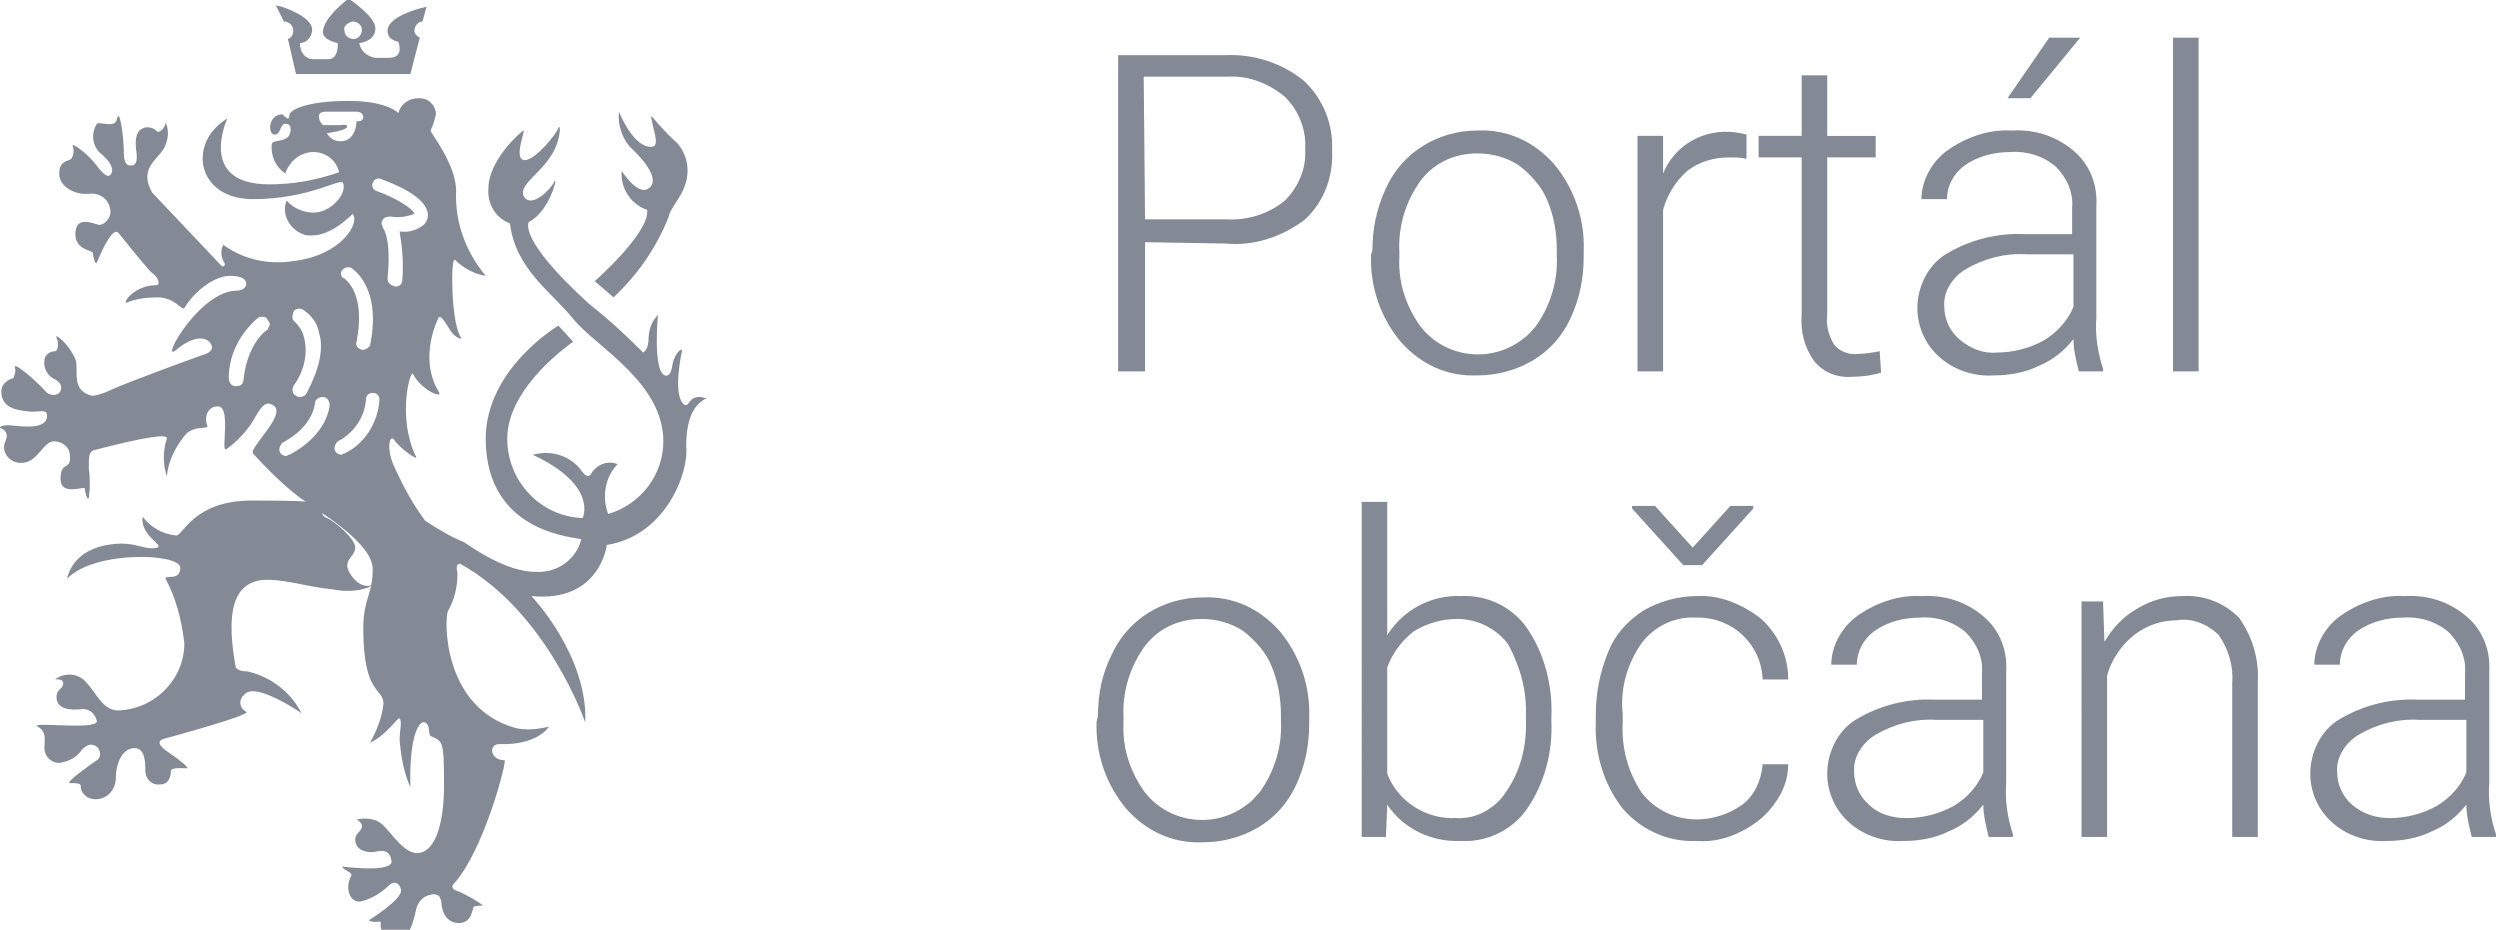 <?xml version="1.0" encoding="utf-8"?>
<!-- Generator: Adobe Illustrator 25.2.0, SVG Export Plug-In . SVG Version: 6.00 Build 0)  -->
<svg version="1.1" id="Vrstva_1" xmlns="http://www.w3.org/2000/svg" xmlns:xlink="http://www.w3.org/1999/xlink" x="0px" y="0px"
	 viewBox="0 0 185.8 69.1" style="enable-background:new 0 0 185.8 69.1;" xml:space="preserve">
<style type="text/css">
	.st0{fill:#838995;}
	.st1{fill-rule:evenodd;clip-rule:evenodd;fill:#838995;}
</style>
<g>
	<g>
		<path class="st0" d="M27.6,43.5c-0.3,0.1-1,0.1-1.6-0.9s0.4-1.2,0.4-1.9s-1.6-2-2.1-2.2c-0.6-0.2-0.2-0.8-0.5-1s-0.9-0.3-5.1-0.3
			c-4.3,0-5.1,2.6-5.6,2.6c-1-0.1-1.9-0.6-2.5-1.4c-0.2,1.4,1.6,2.1,1.1,2.3c-0.9,0.2-1.4-0.3-2.7-0.3C5.3,40.5,5,43,5,43
			c2-2.1,8.4-1.9,8.4-0.8c0,1-1.1,0.5-1.1,0.8c0.8,1.5,1.2,3.1,1.4,4.8c0,2.7-2.2,4.9-4.9,5c-1.2,0-1.6-1.3-2.5-2.2
			c-0.6-0.6-1.6-0.6-2.2-0.1c0,0,0.6-0.1,0.6,0.3s-0.5,0.4-0.5,1c0,1.2,1.7,0.9,2,0.9c0.5,0,0.9,0.4,1,0.9c0,0.7-5.1,0-4.4,0.4
			s0.5,1,0.5,1.6c0,0.6,0.5,1.1,1.1,1.1c0.7-0.1,1.3-0.4,1.7-1c0.6-0.6,1-0.3,1.2-0.1c0.2,0.3,0.2,0.7-0.1,0.9
			c-0.6,0.4-2.4,1.7-2,1.7s0.8,0,0.8,0.2c0,0.6,0.5,1,1.1,1c0.8,0,1.4-0.6,1.5-1.4c0-1.5,0.6-2.4,1.4-2.4s0.8,1.1,0.8,1.7
			c0,0.5,0.4,1,0.9,1c0.1,0,0.1,0,0.2,0c0.7,0,0.8-0.7,0.8-1s1-0.2,1.2-0.2s-0.5-0.6-1.4-1.2s-0.7-0.9-0.3-1s6.6-1.8,6.1-2
			c-0.4-0.2-0.6-0.7-0.3-1.1c0,0,0-0.1,0.1-0.1c0.7-1.2,4.3,1.3,4.3,1.3c-0.8-1.6-2.3-2.7-4-3.1c-0.9,0-0.9-0.4-0.9-0.4
			c-0.9-5,0.4-6.2,2-6.4c1.6-0.1,3.2,0.5,5.2,0.7C26.8,44.2,27.9,43.4,27.6,43.5z"/>
		<path class="st0" d="M49.7,16.1c0.1-0.6,0.9-1.4,1.2-2.3c0.4-1.1,0.2-2.3-0.6-3.2c-0.7-0.6-1.3-1.3-1.9-2c0,0.7,0.7,2.2,0.1,2.3
			c-1.4,0.2-2.5-2.6-2.5-2.6c-0.1,0.9,0.2,1.9,0.8,2.6c1.1,1,2.3,2.5,1.4,3.1c-0.8,0.6-2-1.3-2-1.3c-0.1,1.3,0.7,2.5,1.9,2.9
			c0.2,1.7-3.9,5.3-3.9,5.3l1.4,1.2C47.4,20.4,48.8,18.4,49.7,16.1L49.7,16.1z"/>
		<path class="st0" d="M52.5,29.6c-1.3-0.4-1.2,0.6-1.6,0.5c-1-0.6-0.2-4.1-0.2-4.1c-0.2-0.1-0.6,0.5-0.7,1c-0.1,0.6-0.2,1-0.6,0.9
			c-0.9-0.4-0.5-4.5-0.5-4.5c-0.5,0.5-0.7,1.2-0.7,1.8c0,0.8-0.4,1-0.4,1c-1.3-1.3-2.6-2.5-4-3.6c-5.4-4.9-4.5-6.1-4.5-6.1
			c1.6-0.8,2.2-3.6,1.9-3c-0.3,0.6-1.6,1.9-2.2,1.2c-0.6-0.8,0.9-1.6,1.8-2.9c0.9-1.2,0.9-2.7,0.7-2.3c-0.1,0.4-1.7,2.4-2.5,2.4
			c-0.9,0,0.1-2.3-0.1-2.2s-2.6,2.2-2.6,4.3c-0.1,1.1,0.5,2.2,1.6,2.6c0.4,3.4,3.1,5.1,4.7,7.1c1.6,2,6.7,4.7,6.7,9.1
			c0,2.5-1.7,4.7-4.1,5.4c-0.5-1.3-0.2-2.8,0.7-3.7c-0.7-0.3-1.5,0-1.9,0.6c-0.1,0.2-0.3,0.5-0.7,0c-0.8-1.2-2.3-1.7-3.7-1.3
			c4.9,2.3,3.7,4.7,3.7,4.7c-3.1-0.1-5.6-2.7-5.6-5.9c0-3.9,4.9-7.2,4.9-7.2l-1.1-1.2c0,0-5.4,3.2-5.4,8.4c0,7.3,7.1,7.3,7.1,7.5
			c-0.4,1.5-1.8,2.5-3.4,2.4c-2.2,0-4.7-1.8-5.3-2.2c-1-0.4-2-1-2.9-1.6c-0.9-1.2-1.6-2.5-2.2-3.8c-0.8-1.6-0.4-2.7-0.1-2.2
			c0.3,0.5,1.9,1.7,1.6,1.2c-1.4-2.9-0.4-6.5-0.2-6.1c0.6,1.2,2.3,1.9,1.9,1.3c-1.5-2.5-0.1-5.3,0-5.5c0.2-0.2,0.5,0.4,0.9,1
			s1,0.7,0.7,0.4c-0.7-1.3-0.7-5.9-0.4-5.7c0.6,0.6,1.5,1.1,2.3,1.2c-1.5-1.8-2.3-4-2.2-6.3c0-2-1.9-4.3-1.9-4.5
			c0.2-0.4,0.3-0.8,0.4-1.2c0-0.6-0.5-1.2-1.2-1.2c0,0-0.1,0-0.1,0c-0.7,0-1.3,0.4-1.5,1.1c0,0-0.8-0.9-3.7-0.9
			c-2.9,0-4.4,0.6-4.4,1.1S21,8.5,21,8.5c-1.1,0-1.1,1.5-0.6,1.5s0.4-0.8,0.8-0.8c0.1,0,0.4,0,0.4,0.4c0,1.1-1.3,0.7-1.4,1.1
			c-0.1,0.9,0.3,1.7,1,2.2c0.3-0.9,1.1-1.6,2.1-1.6c0.9,0,1.7,0.6,1.9,1.5c-1.7,0.6-3.4,0.9-5.2,0.9c-5.4,0-3.1-4.9-3.1-4.9
			c-3,1.8-2.3,6,1.9,6s6.5-1.6,6.7-1.2c0.3,0.8-0.9,2.2-2.2,2.2c-0.7,0-1.5-0.3-2-0.9c-0.4,1,0.2,2.1,1.2,2.5
			c0.2,0.1,0.4,0.1,0.7,0.1c1.5,0,3-1.6,3-1.6c0.6,0.6-0.8,3.1-4.4,3.5c-1.8,0.3-3.7-0.1-5.2-1.2c-0.2,0.3-0.2,0.8,0,1.2
			c0.3,0.4-0.1,0.4-0.1,0.4l-5.2-5.5c-1-1.8,0.4-2.4,0.9-3.3c0.3-0.6,0.4-1.3,0.1-1.9c0,0.4-0.5,0.9-0.7,0.6
			c-0.2-0.2-0.6-0.3-0.9-0.2c-0.2,0.1-0.7,0.2-0.6,1.5c0.2,1.2-0.1,1.3-0.4,1.3s-0.5-0.2-0.5-1c0-1.1-0.3-3.3-0.5-2.5
			C8.6,9.6,7.4,9,7.2,9.2C6.7,10,6.9,11,7.6,11.5c0.9,0.8,0.8,1.3,0.6,1.5s-0.5,0-1.1-0.8c-0.7-0.9-1.8-1.6-1.7-1.4
			c0.1,0.3,0.1,0.7-0.1,1c-0.2,0.2-0.9,0.1-0.9,1.1s1.2,1.6,2.2,1.5c0.8-0.1,1.5,0.4,1.6,1.2c0.1,0.6-0.5,1.2-0.9,1.1
			S5.6,16,5.6,17.4c0,1.2,1.3,1.2,1.3,1.4s0.2,1,0.3,0.7c0.5-1.2,1.2-2.6,1.6-2.2c0.8,1,1.6,2,2.4,2.9c0.7,0.5,0.7,1,0.4,1
			c-1.6,0-2.5,1.3-2.2,1.3c0.7-0.3,1.5-0.4,2.3-0.4c1.3,0,1.8,1,2,0.8c0.7-1.2,2.2-2.4,3.4-2.4c1.1,0,1.2,0.4,1.2,0.6
			s-0.2,0.5-0.7,0.5c-2.8,0-5.8,5.5-4.5,4.4s2.3-1,2.6-0.4S15,26.4,15,26.4S9.2,28.5,8.2,29c-1.1,0.5-1.4,0.4-1.4,0.4
			c-1.6-0.4-0.9-2-1.2-2.7c-0.5-1.2-1.6-2-1.4-1.6c0.2,0.4,0.1,1-0.1,1c-0.4,0-0.8,0.3-0.8,0.7c0,0,0,0,0,0
			c-0.1,0.6,0.3,1.2,0.8,1.4c0.7,0.4,0.4,0.9,0.3,1c-0.2,0.2-0.6,0.2-0.9,0c0,0,0,0-0.1-0.1C3,28.6,1,26.8,1.1,27.3
			c0.1,0.3,0,0.5-0.1,0.8c0,0-0.9,0.2-0.9,1c0,1.4,1.5,1.4,2.2,1.5c0.7,0,1.2-0.2,1.2,0.3c0,1.2-2.4,0.7-2.9,0.7s-0.7,0.2-0.6,0.2
			c0.3,0.1,0.5,0.3,0.5,0.6c0,0.3-0.2,0.5-0.2,0.8c0,0.7,0.6,1.2,1.2,1.2c0,0,0.1,0,0.1,0c1.2,0,1.6-1.6,2.4-1.6
			c0.6,0,1.2,0.4,1.2,1.1c0,0.1,0,0.1,0,0.2c0,0.8-0.7,0.2-0.7,1.5s1.8,0.5,1.8,0.7s0.2,1,0.3,0.7c0.1-0.7,0.1-1.5,0-2.2
			c0-1,0-1.3,0.6-1.4c3.5-0.9,5.3-1.2,5.2-0.8c-0.3,0.9-0.3,1.9,0,2.8c0.1-1.1,0.6-2.1,1.3-3c0.7-0.9,1.9-0.4,1.7-0.8
			s-0.1-1.4,0.8-1.4c1,0,0.2,3.4,0.6,3.2c0.7-0.5,1.3-1.1,1.8-1.8c0.6-0.9,1-2.1,1.8-1.4s-1.9,3.1-1.6,3.5c1.1,1.2,2.2,2.3,3.5,3.3
			c1.7,1.2,5.4,3.4,5.4,5.3s-0.7,2.2-0.7,4.4c0,5,1.5,4.4,1.5,5.6c-0.1,1-0.5,2-1,2.9c1.3-0.6,2.1-2,2.2-1.8c0.2,0.2,0,0.9,0,1.6
			c0.1,1.2,0.3,2.4,0.8,3.5c-0.1-4,0.7-5,1.1-4.8s0.2,0.8,0.4,1c0.9,0.4,1,0.3,1,3.6s-0.8,5.1-2,5.1s-2.2-2.1-3-2.4
			c-0.5-0.2-1-0.2-1.5-0.1c0,0,0.4,0.2,0.4,0.5c0,0.4-0.5,0.5-0.5,1c0,0.9,1.1,1,1.5,0.9s1.1-0.2,1.2,0.7s-3.7,0.4-3.7,0.4
			c0.3,0.4,0.8,0.4,0.7,0.7c-0.5,0.9-0.1,2,0.7,1.9c0.8-0.2,1.5-0.6,2.1-1.2c0.2-0.2,0.7-0.4,0.9,0.3s-2.4,2.3-2.4,2.3
			c0.6,0.3,0.9-0.1,0.9,0.2c-0.1,0.6,0.4,1.2,1,1.2c0.1,0,0.1,0,0.2,0c0.9,0,1.2-1.2,1.4-2.1c0.1-0.6,0.5-1.1,1.1-1.2
			c0.3-0.1,0.6,0,0.7,0.2c0,0.1,0.1,0.2,0.1,0.3c0,0.6,0.3,1.6,1.3,1.6s1-1.1,1.1-1.2s0.7-0.1,0.7-0.1c-0.5-0.4-1.1-0.7-1.7-1
			c-0.2-0.1-0.9-0.2-0.4-0.7c2.2-2.5,3.9-9.1,3.7-9.1c-1.1,0-1.2-1.2-0.4-1.2c2.9,0.1,3.7-1.3,3.7-1.3c-0.8,0.2-1.7,0.3-2.5,0.1
			c-5.4-1.5-5.3-8.1-5-8.7c0.5-0.9,0.7-1.8,0.7-2.8c-0.2-0.8,0.2-0.7,0.2-0.7c6.5,3.6,9.3,11.8,9.3,11.8c0.2-5-4-9.4-4-9.4
			c5.1,0.5,5.6-3.8,5.6-3.8c4.4-0.7,6.1-5.4,5.9-7.3C51,31.2,51.5,30.1,52.5,29.6L52.5,29.6z M19.9,24.5c-0.1,0-1.5,1-1.8,3.7
			c0,0.3-0.2,0.5-0.5,0.5h-0.1c-0.3,0-0.5-0.3-0.5-0.6c0-1.8,0.9-3.4,2.2-4.5c0.3-0.1,0.6-0.1,0.7,0.2c0.2,0.2,0.2,0.4,0,0.6
			C20,24.4,19.9,24.4,19.9,24.5L19.9,24.5z M25.3,10.5c-0.4,0-0.8-0.2-1-0.6c0,0,1.5-0.2,1.5-0.5c0-0.2-0.5-0.1-0.5-0.1H24
			c-0.2-0.2-0.3-0.4-0.3-0.7c0,0,0-0.3,0.5-0.3h2.3c0,0,0.5,0,0.5,0.4S26.5,9,26.5,9S26.5,10.5,25.3,10.5z M25.4,20.1
			c0.2-0.2,0.4-0.3,0.7-0.2c0.1,0.1,2.3,1.4,1.4,5.8C27.4,25.8,27.2,26,27,26h-0.1c-0.3-0.1-0.5-0.3-0.4-0.6
			c0.7-3.6-0.8-4.6-0.9-4.7C25.3,20.6,25.3,20.3,25.4,20.1L25.4,20.1z M21.8,23.2c0.1-0.3,0.5-0.3,0.7-0.2c0.6,0.4,1.1,1,1.2,1.7
			c0.4,1.2,0,2.8-0.9,4.5c-0.1,0.2-0.3,0.3-0.5,0.3c-0.1,0-0.2,0-0.3-0.1c-0.3-0.1-0.3-0.5-0.2-0.7c0.8-1.1,1.1-2.4,0.8-3.6
			c-0.1-0.5-0.4-0.9-0.7-1.2C21.7,23.8,21.7,23.5,21.8,23.2z M21.5,33.8c-0.1,0-0.1,0-0.2,0.1c-0.2,0-0.4-0.1-0.5-0.3
			c-0.1-0.2,0-0.5,0.2-0.7c2.3-1.2,2.4-2.9,2.4-2.9c0-0.3,0.3-0.5,0.6-0.5c0.3,0,0.5,0.3,0.5,0.6c0,0,0,0,0,0
			C24.5,30.1,24.4,32.3,21.5,33.8L21.5,33.8z M25.6,33.7c-0.1,0-0.1,0-0.2,0.1c-0.2,0-0.4-0.1-0.5-0.3c-0.1-0.2,0-0.5,0.2-0.7
			c1.2-0.6,2-1.8,2.1-3.1c0-0.3,0.2-0.5,0.5-0.5c0.3,0,0.5,0.2,0.5,0.5c0,0,0,0,0,0C28.1,31.4,27.1,33,25.6,33.7L25.6,33.7z
			 M28.8,20.7c0.3-2.9-0.3-3.7-0.3-3.7c-0.1-0.2-0.2-0.4-0.1-0.6c0.1-0.2,0.3-0.3,0.5-0.3h0.2c0.6,0.1,1.1,0,1.7-0.2
			c-0.1-0.4-1.4-1.2-2.8-1.7c-0.3-0.1-0.4-0.4-0.3-0.6c0,0,0,0,0,0c0.1-0.3,0.4-0.4,0.6-0.3c0,0,0,0,0,0c0.8,0.3,3.5,1.3,3.5,2.7
			c0,0.3-0.1,0.5-0.3,0.7c-0.5,0.4-1.1,0.6-1.8,0.5c0.2,1.2,0.3,2.4,0.2,3.6c0,0.3-0.2,0.5-0.5,0.5C29,21.2,28.8,21,28.8,20.7
			L28.8,20.7z"/>
		<path class="st0" d="M21.1,1.6c0.4,0,0.7,0.3,0.7,0.7c0,0.2-0.1,0.5-0.4,0.6L22,5.5h8.5l0.7-2.7c-0.2-0.1-0.4-0.3-0.4-0.5
			c0-0.4,0.3-0.7,0.6-0.7c0,0,0,0,0,0l0.3-1.1c0,0-2.9,0.6-2.9,1.8c0,0.7,0.8,0.8,0.8,0.8s0.5,1.2-0.7,1.2h-1
			c-0.6-0.1-1.1-0.5-1.2-1.1c0,0,1.2-0.1,1.2-1.1c0-0.9-2-2.2-2-2.2s-1.9,1.4-1.9,2.5c0,0.6,1.1,0.8,1.1,0.8s0.1,1.2-0.7,1.2h-1.1
			c-0.6,0-1-0.5-1-1.1c0,0,0-0.1,0-0.1c0.5,0,0.9-0.5,0.9-1c0-0.9-2-1.7-2.7-1.8L21.1,1.6L21.1,1.6L21.1,1.6z M26.2,1.6
			c0.4,0,0.7,0.3,0.7,0.6c0,0,0,0,0,0c0,0.4-0.3,0.7-0.6,0.7c-0.4,0-0.7-0.3-0.7-0.6c0,0,0,0,0-0.1C25.5,2,25.8,1.7,26.2,1.6
			C26.2,1.6,26.2,1.6,26.2,1.6z"/>
	</g>
	<path class="st1" d="M85.1,18v9.6h-2V4.1h8c2.1-0.1,4.2,0.6,5.8,1.9c1.4,1.3,2.2,3.2,2.1,5.2c0.1,1.9-0.6,3.8-2,5.1
		c-1.7,1.3-3.8,2-5.9,1.8L85.1,18L85.1,18z M85.1,16.3h6c1.6,0.1,3.2-0.4,4.4-1.4c1-1,1.6-2.4,1.5-3.8c0.1-1.5-0.5-2.9-1.5-3.9
		c-1.2-1-2.7-1.6-4.3-1.5h-6.2L85.1,16.3L85.1,16.3z M102,18.6c0-1.6,0.3-3.1,1-4.6c1.2-2.7,3.9-4.3,6.8-4.3
		c2.2-0.1,4.2,0.8,5.7,2.5c1.5,1.8,2.3,4.1,2.2,6.5v0.4c0,1.6-0.3,3.1-1,4.6c-0.6,1.3-1.6,2.4-2.8,3.1c-1.2,0.7-2.6,1.1-4.1,1.1
		c-2.2,0.1-4.2-0.8-5.7-2.5c-1.5-1.8-2.3-4.1-2.2-6.5L102,18.6L102,18.6z M104,19.1c-0.1,1.9,0.5,3.7,1.6,5.2
		c1.9,2.4,5.4,2.7,7.7,0.8c0.3-0.2,0.5-0.5,0.8-0.8c1.1-1.5,1.7-3.4,1.6-5.3v-0.4c0-1.3-0.2-2.5-0.7-3.7c-0.4-1-1.2-1.9-2.1-2.6
		c-0.9-0.6-2-0.9-3.1-0.9c-1.7,0-3.2,0.7-4.2,2c-1.1,1.5-1.7,3.4-1.6,5.3L104,19.1L104,19.1z M129.8,11.8c-0.4-0.1-0.9-0.1-1.3-0.1
		c-1.1,0-2.2,0.3-3.1,1c-0.9,0.8-1.5,1.8-1.8,2.9v12h-1.9V10.1h1.9l0,2.8c0.8-2,2.8-3.2,4.9-3.1c0.4,0,0.9,0.1,1.3,0.2L129.8,11.8
		L129.8,11.8z M135.8,5.6v4.5h3.6v1.6h-3.6v11.7c-0.1,0.8,0.1,1.5,0.5,2.2c0.4,0.5,1.1,0.8,1.8,0.7c0.5,0,1.1-0.1,1.6-0.2l0.1,1.6
		c-0.7,0.2-1.4,0.3-2.1,0.3c-1.1,0.1-2.2-0.3-2.9-1.2c-0.7-1-1-2.2-0.9-3.4V11.7h-3.2v-1.6h3.2V5.6L135.8,5.6L135.8,5.6z
		 M154.5,27.6c-0.2-0.8-0.4-1.6-0.4-2.4c-0.7,0.9-1.6,1.6-2.6,2c-1,0.5-2.2,0.7-3.3,0.7c-1.5,0.1-3-0.4-4.1-1.4
		c-1-0.9-1.6-2.2-1.6-3.6c0-1.6,0.8-3.2,2.1-4c1.8-1.1,3.9-1.6,5.9-1.5h3.5v-2c0.1-1.1-0.4-2.2-1.2-3c-0.9-0.8-2.2-1.2-3.4-1.1
		c-1.2,0-2.4,0.3-3.4,1c-0.8,0.6-1.3,1.5-1.3,2.5l-1.9,0c0-1.4,0.8-2.8,1.9-3.6c1.4-1,3.1-1.6,4.8-1.5c1.7-0.1,3.3,0.4,4.6,1.5
		c1.2,1,1.8,2.5,1.7,4.1v8.3c-0.1,1.3,0.1,2.6,0.5,3.8v0.2L154.5,27.6L154.5,27.6z M148.4,26.2c1.2,0,2.4-0.3,3.5-0.9
		c1-0.6,1.8-1.5,2.2-2.5v-3.9h-3.5c-1.6-0.1-3.1,0.3-4.5,1.1c-1,0.6-1.7,1.7-1.6,2.8c0,0.9,0.4,1.8,1.1,2.4
		C146.4,25.9,147.4,26.3,148.4,26.2L148.4,26.2z M152.3,2.8h2.3l-3.7,4.5h-1.7L152.3,2.8z M163.4,27.6h-1.9V2.8h1.9V27.6z
		 M81.6,53.2c0-1.6,0.3-3.1,1-4.5c1.2-2.7,3.9-4.3,6.8-4.3c2.2-0.1,4.2,0.8,5.7,2.5c1.5,1.8,2.3,4.1,2.2,6.5v0.4
		c0,1.6-0.3,3.1-1,4.6c-0.6,1.3-1.6,2.4-2.8,3.1c-1.2,0.7-2.6,1.1-4.1,1.1c-2.2,0.1-4.2-0.8-5.7-2.5c-1.5-1.8-2.3-4.1-2.2-6.5
		L81.6,53.2L81.6,53.2z M83.5,53.7c-0.1,1.9,0.5,3.7,1.6,5.2c1.9,2.4,5.4,2.7,7.7,0.8c0.3-0.2,0.5-0.5,0.8-0.8
		c1.1-1.5,1.7-3.4,1.6-5.3v-0.4c0-1.3-0.2-2.5-0.7-3.7c-0.4-1-1.2-1.9-2.1-2.6c-0.9-0.6-2-0.9-3.1-0.9c-1.7,0-3.2,0.7-4.2,2
		c-1.1,1.5-1.7,3.4-1.6,5.3L83.5,53.7L83.5,53.7z M115.3,53.6c0.1,2.3-0.5,4.6-1.8,6.5c-1.1,1.6-3,2.5-4.9,2.4
		c-2.2,0.1-4.3-0.9-5.5-2.7l-0.1,2.4h-1.8V37.3h1.9v9.9c1.2-1.9,3.3-3,5.5-2.9c1.9-0.1,3.8,0.8,4.9,2.4c1.3,1.9,1.9,4.3,1.8,6.6
		L115.3,53.6L115.3,53.6z M113.4,53.3c0.1-1.9-0.4-3.7-1.3-5.4c-0.9-1.2-2.3-1.9-3.8-1.9c-1.1,0-2.2,0.3-3.2,0.9
		c-0.9,0.7-1.6,1.6-2,2.7v7.9c0.8,2.1,2.9,3.4,5.1,3.3c1.5,0.1,2.9-0.7,3.7-1.9C113.1,57.2,113.5,55.2,113.4,53.3L113.4,53.3z
		 M126.1,60.9c1.2,0,2.4-0.4,3.4-1.1c0.9-0.7,1.4-1.8,1.5-3h1.9c0,1.1-0.4,2.1-1,2.9c-0.6,0.9-1.5,1.6-2.5,2.1
		c-1,0.5-2.1,0.8-3.3,0.7c-2.1,0.1-4.1-0.8-5.5-2.4c-1.4-1.8-2.1-4.1-2-6.4v-0.6c0-1.6,0.3-3.1,0.9-4.6c0.5-1.3,1.4-2.3,2.6-3.1
		c1.2-0.7,2.6-1.1,4-1.1c1.7-0.1,3.4,0.6,4.8,1.7c1.3,1.2,2,2.8,2,4.5H131c-0.1-2.6-2.2-4.6-4.8-4.6c0,0-0.1,0-0.1,0
		c-1.6-0.1-3.1,0.6-4.1,1.9c-1.1,1.6-1.6,3.4-1.4,5.3v0.6c-0.1,1.9,0.4,3.7,1.4,5.2C123,60.2,124.5,60.9,126.1,60.9L126.1,60.9z
		 M125.8,40.7l2.8-3.1h1.7v0.2l-3.8,4.2h-1.4l-3.8-4.2v-0.2h1.7L125.8,40.7z M147.8,62.2c-0.2-0.8-0.4-1.6-0.4-2.4
		c-0.7,0.9-1.6,1.6-2.6,2c-1,0.5-2.2,0.7-3.3,0.7c-1.5,0.1-3-0.4-4.1-1.4c-1-0.9-1.6-2.2-1.6-3.6c0-1.6,0.8-3.2,2.1-4
		c1.8-1.1,3.9-1.6,5.9-1.5h3.5v-2c0.1-1.1-0.4-2.2-1.2-3c-0.9-0.8-2.2-1.2-3.4-1.1c-1.2,0-2.4,0.3-3.4,1c-0.8,0.6-1.3,1.5-1.3,2.5
		l-1.9,0c0-1.4,0.8-2.8,1.9-3.6c1.4-1,3.1-1.6,4.8-1.5c1.7-0.1,3.3,0.4,4.6,1.5c1.2,1,1.8,2.5,1.7,4.1v8.3c-0.1,1.3,0.1,2.6,0.5,3.8
		v0.2L147.8,62.2L147.8,62.2z M141.7,60.8c1.2,0,2.4-0.3,3.5-0.9c1-0.6,1.8-1.5,2.2-2.5v-3.9h-3.5c-1.6-0.1-3.1,0.3-4.5,1.1
		c-1,0.6-1.7,1.7-1.6,2.8c0,0.9,0.4,1.8,1.1,2.4C139.6,60.5,140.6,60.8,141.7,60.8L141.7,60.8z M156.3,44.7l0.1,3
		c0.6-1,1.4-1.9,2.5-2.5c1-0.6,2.1-0.9,3.3-0.9c1.6-0.1,3.1,0.5,4.2,1.6c1,1.4,1.5,3.1,1.4,4.8v11.5h-1.9V50.7
		c0.1-1.2-0.3-2.5-1-3.5c-0.8-0.8-2-1.3-3.1-1.1c-1.2,0-2.3,0.4-3.2,1.1c-1,0.8-1.7,1.9-2,3v12h-1.9V44.7L156.3,44.7L156.3,44.7z
		 M183.7,62.2c-0.2-0.8-0.4-1.6-0.4-2.4c-0.7,0.9-1.6,1.6-2.6,2c-1,0.5-2.2,0.7-3.3,0.7c-1.5,0.1-3-0.4-4.1-1.4
		c-1-0.9-1.6-2.2-1.6-3.6c0-1.6,0.8-3.2,2.1-4c1.8-1.1,3.9-1.6,5.9-1.5h3.5v-2c0.1-1.1-0.4-2.2-1.2-3c-0.9-0.8-2.2-1.2-3.4-1.1
		c-1.2,0-2.4,0.3-3.4,1c-0.8,0.6-1.3,1.5-1.3,2.5l-1.9,0c0-1.4,0.8-2.8,1.9-3.6c1.4-1,3.1-1.6,4.8-1.5c1.7-0.1,3.3,0.4,4.6,1.5
		c1.2,1,1.8,2.5,1.7,4.1v8.3c-0.1,1.3,0.1,2.6,0.5,3.8v0.2L183.7,62.2L183.7,62.2z M177.6,60.8c1.2,0,2.4-0.3,3.5-0.9
		c1-0.6,1.8-1.5,2.2-2.5v-3.9h-3.5c-1.6-0.1-3.1,0.3-4.5,1.1c-1,0.6-1.7,1.7-1.6,2.8c0,0.9,0.4,1.8,1.1,2.4
		C175.6,60.5,176.6,60.8,177.6,60.8L177.6,60.8z"/>
</g>
</svg>
